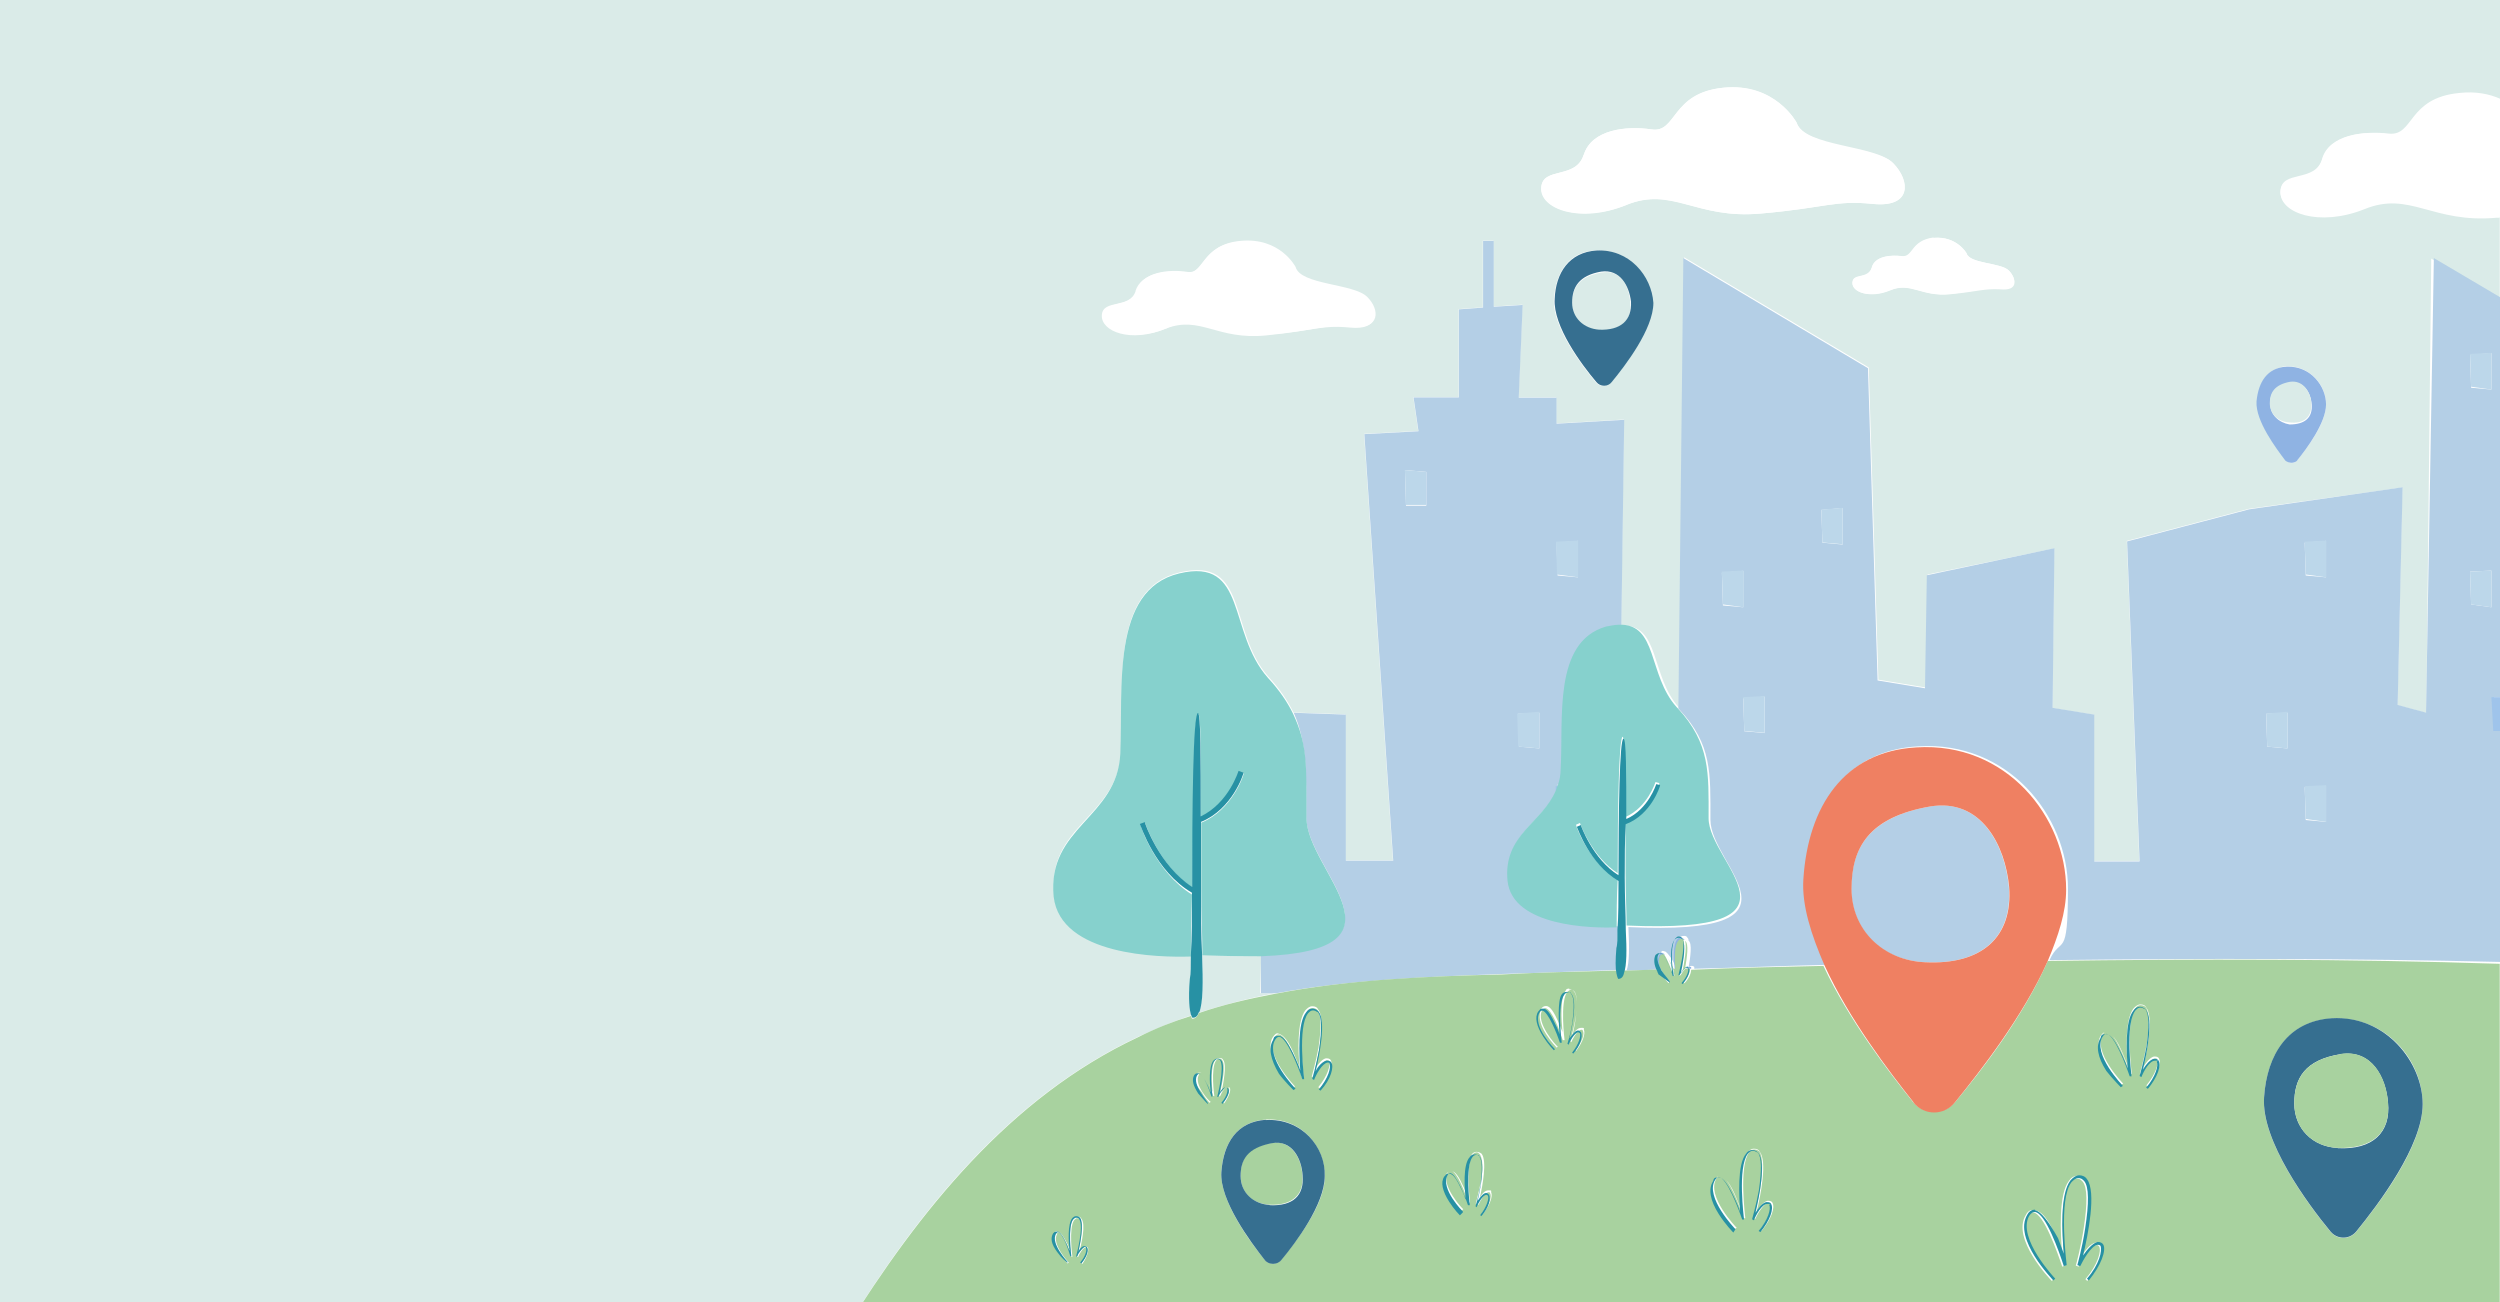 <svg xmlns="http://www.w3.org/2000/svg" xmlns:xlink="http://www.w3.org/1999/xlink" id="Layer_1" width="960" height="500" viewBox="0 0 960 500"><defs><style> .st0 { fill: #ef8062; } .st1 { fill: #366f90; } .st2 { fill: #2791a4; } .st3 { fill: #9fc4eb; } .st4 { fill: #fff; } .st5 { fill: #daebe8; } .st6 { fill: none; } .st7 { fill: #bcd7ea; } .st8 { clip-path: url(#clippath-1); } .st9 { fill: #8fb3e3; } .st10 { fill: #b4cfe6; } .st11 { fill: #a8d29f; } .st12 { clip-path: url(#clippath-2); } .st13 { clip-path: url(#clippath); } .st14 { fill: #86d1cd; } </style><clipPath id="clippath"><rect class="st6" width="960" height="500"></rect></clipPath><clipPath id="clippath-1"><rect class="st6" x="-154" width="1114" height="501.3"></rect></clipPath><clipPath id="clippath-2"><rect class="st6" x="-194.2" y="-9.3" width="1154.2" height="519.9"></rect></clipPath></defs><g class="st13"><g class="st8"><g><rect class="st4" x="-154" width="1114" height="501.3"></rect><g class="st12"><g><path class="st5" d="M614.8,104.7c-8.5,1.5-11.1,5.9-11.1,11.9s4.5,10,10.4,10.4c8.2.4,12.6-3.7,11.9-10.8-.4-6.3-3.7-13-11.1-11.5Z"></path><path class="st5" d="M484.2,366.9c-6.3.4-13.7.4-22.6-.4.4,10.4.4,18.6-1.1,22.3,9.6-3,19.3-5.6,29.3-7.4h-5.9l.4-14.5Z"></path><path class="st5" d="M437.1,398.1c6.7-3,13.4-5.9,20.4-8.2-.4-1.5-1.1-5.6-.4-13.7,0-1.9.4-4.8.4-9.3-12.2.4-50.5-.4-52.7-23-3-27.1,24.5-30.1,25.6-55,1.1-24.9-4.1-62.8,22.6-69.1,26.7-6.3,18.6,22.7,34.1,40.1,4.5,4.8,7.4,9.3,9.6,13.7l20,.7v56.1h18.2l-11.1-163.8,20.8-1.1-1.9-13h17.4v-33.8l9.3-.7v-25.6h4.1v25.3l11.1-.7-1.5,35.6h14.5v10l26-1.5-1.1,79.1c15.2-.7,11.1,19.3,22.3,31.6l1.9-173,70.9,42.3,3.7,119.9,18.2,3,.7-43.4,48.6-10v.4l-.7,60.9,16,2.6v56.1h17.4l-4.8-122.9,46.8-12.3,59-8.2-1.9,83.6,11.1,3,1.9-174.5,26.3,15.6v-31.6h-1.1c-24.5,2.2-33-10.4-50.8-3.3-17.4,7.1-32.7,1.5-32.3-6.7.4-8.2,13.4-3,16-12.3,2.6-9.3,16-10.8,25.6-9.7,9.7,1.1,7.1-13.7,27.1-15.6,6.3-.7,11.5.4,15.6,2.2V-9.3H-194.2V510.6H324.6c28.6-46.4,63.5-89.5,112.5-112.5ZM878,140.7c8.9-.4,15.2,7.1,15.2,14.5s-7.4,17.1-11.1,21.5c-1.1,1.5-3,1.5-4.1,0-3.7-4.8-11.5-15.2-11.1-22.7.4-7.4,4.1-12.6,11.1-13.4ZM618.6,146.7c-1.5,1.9-4.5,1.9-5.9,0-5.6-6.7-16.7-21.5-16-31.9.7-10.4,5.9-18.2,16-18.6,13-.7,21.5,10,21.5,20.4s-10.4,23.8-15.6,30.1ZM742.5,91.3c8.9-.7,12.6,5.9,12.6,5.9,1.1,4.1,13.4,3.7,16.3,6.7,3,3,3.3,7.4-3.3,7.1-6.7-.7-8.2.7-19.3,1.9-11.1,1.1-14.8-4.8-23-1.5-8.2,3.3-14.8.7-14.5-3s5.9-1.1,7.4-5.6c1.1-4.5,7.4-4.8,11.5-4.5,4.5.7,3.3-5.9,12.2-7.1ZM608.2,59.4c3-9.7,16.3-11.1,26-9.7,9.7,1.5,7.4-14.1,27.5-16,20-1.9,28.2,13.4,28.2,13.4,3,9.3,30.4,8.5,37.1,15.6,6.7,7.1,7.1,17.1-7.8,15.6-14.8-1.5-17.8,1.5-43.1,3.7-25.2,2.2-33.8-10.4-51.6-3.3-17.8,7.4-33.4,1.5-32.7-6.7.7-8.2,13.4-3,16.3-12.6ZM436,111.8c2.2-7.1,12.2-8.2,19.3-7.1,7.1,1.1,5.6-10.4,20.4-11.9,14.8-1.5,21.2,10,21.2,10,2.2,7.1,22.6,6.3,27.5,11.5,5.2,5.2,5.2,12.6-5.9,11.5-11.1-1.1-13.4,1.1-32.3,3-18.9,1.9-25.2-7.8-38.6-2.6-13.4,5.6-24.9,1.1-24.5-5.2.4-6.3,10.8-2.2,13-9.3Z"></path><path class="st10" d="M931.8,273.7l-11.1-3,1.9-83.6-59,8.5-46.8,12.3,4.8,122.9h-17.4v-56.4l-16-2.6.7-60.9v-.4l-49,10.4-.7,43.4-18.2-3-3.7-119.9-70.9-42.3-1.9,173,.4.4c12.6,13.4,11.9,24.5,11.9,42.3s41.9,44.6-31.5,41.2c.4,7.8.4,13.7-.7,16.7,4.5,0,9.3-.4,13.7-.4-1.5-2.6-1.9-4.8-.7-6.3.4-.7.7-1.1,1.5-.7.7,0,1.5,1.1,2.6,2.6.7,1.1,1.5,2.6,2.2,4.1-.4-3.7-.4-9.7,1.1-11.9.4-.4.7-.7,1.5-.7s1.1,0,1.5.7c.4.4.4.7.4,1.1,1.5,1.1.7,6.3,0,10.4.4-.4.7-.7,1.1-.7s.7,0,1.1.4v.7c17.1-.4,33.8-1.1,50.8-1.5-5.6-11.5-8.9-23.4-8.2-33.4,1.9-27.8,15.6-49,43.4-50.5,34.5-2.2,57.5,26.7,57.5,54.6s-2.6,17.8-7.1,27.5c57.9-.7,115.8-.7,173.7.7v-88.7l-2.6-.4-.4-12.6h3.3V114.7l-26.4-15.6-3,174.5ZM707.6,195v14.1l-7.8-.7-.4-12.6,8.2-.7ZM669.4,219.1v14.1l-7.8-.7-.4-12.6,8.2-.7ZM677.6,267.4v14.1l-7.8-.7-.4-12.6,8.2-.7ZM893.2,207.6v14.1l-7.8-.7-.4-12.6,8.2-.7ZM878.4,287.4l-7.8-.7-.4-12.6,8.2-.4v13.7ZM893.2,315.6l-7.8-.7-.4-12.6,8.2-.4v13.7ZM956.7,135.5v14.1l-7.8-.7-.4-12.6,8.2-.7ZM956.7,219.1v14.1l-7.8-1.1-.4-12.6,8.2-.4Z"></path><path class="st7" d="M893.2,221.7v-14.1l-8.2.4.4,12.6,7.8,1.1Z"></path><path class="st7" d="M956.7,233.2v-14.1l-8.2.4.4,12.6,7.8,1.1Z"></path><path class="st7" d="M956.7,149.6v-14.1l-8.2.4.4,12.6,7.8,1.1Z"></path><path class="st3" d="M957.4,280.7h2.6v-13h-3.3l.7,13Z"></path><path class="st7" d="M885.4,314.5l7.8,1.1v-14.1l-8.2.4.4,12.6Z"></path><path class="st7" d="M870.6,286.7l7.8.7v-14.1l-8.2.7.4,12.6Z"></path><path class="st10" d="M501.6,313.8c0,20.4,43.1,50.9-17.4,53.1v14.5h5.9c28.2-5.2,57.9-6.3,86.8-7.4,14.8-.4,29.7-1.1,44.2-1.5-.4-1.9-.4-4.5,0-9.7,0-1.5,0-3.7.4-7.1-10,.4-40.1-.4-41.9-17.8-1.9-17.8,13-22.3,18.6-34.9v-1.9h.7c.7-1.9,1.1-4.1,1.1-6.3.7-19.3-3-49,17.8-53.8,1.9-.4,3.3-.7,4.8-.7l1.1-79.1-26,1.5v-10h-14.5l1.5-35.6-11.1.7v-25.3h-4.1v25.6l-9.3.7v33.8h-17.4l1.9,13-20.8,1.1,11.1,163.8h-18.2v-56.1l-20-.7c5.2,11.9,4.8,23.8,4.8,40.1ZM591.1,287.4l-7.8-.7-.4-12.6,8.2-.4v13.7ZM605.9,207.6v14.1l-7.8-.7-.4-12.6,8.2-.7ZM547.7,181.2v13h-7.8l-.4-13.7,8.2.7Z"></path><path class="st9" d="M637.9,365.8c-.4,0-.7,0-.7.7-1.1,1.9-.4,4.1,1.1,5.9-.7-1.9-1.1-3.7-.4-5.2.4-.7.7-.7,1.5-.7-.7-.4-1.1-.7-1.5-.7Z"></path><path class="st9" d="M648.6,371.3c-.4,0-.7.4-1.1.7h1.9v-.7h-.7Z"></path><path class="st9" d="M645.3,359.8c-.4,0-.7.4-1.1.7-1.9,1.9-1.5,8.2-1.1,11.9h.7c-.4-4.5-.4-11.1,2.6-11.5h.4s0-.4-.4-.4c-.4-.4-.7-.7-1.1-.7Z"></path><path class="st10" d="M741,309.7c-23,4.1-30.1,15.6-30.1,31.6s11.9,27.5,28.2,28.2c21.9,1.1,33.8-9.7,32.3-29-1.5-16-10.8-34.2-30.4-30.8Z"></path><path class="st7" d="M547.7,193.8v-12.6l-8.2-.7.4,13.4h7.8Z"></path><path class="st7" d="M597.8,220.6l8.2,1.1v-14.1l-8.5.4.4,12.6Z"></path><path class="st7" d="M707.6,209.1v-14.1l-8.2.7.4,12.6,7.8.7Z"></path><path class="st7" d="M669.4,233.2v-14.1l-8.2.4.4,12.6,7.8,1.1Z"></path><path class="st7" d="M669.8,280.7l7.8.7v-14.1l-8.2.4.4,13Z"></path><path class="st3" d="M597.4,301.9v1.9c.4-.7.4-1.1.7-1.9h-.7Z"></path><path class="st7" d="M582.9,286.7l8.2.7v-14.1l-8.5.7.4,12.6Z"></path><path class="st11" d="M488.3,438.9c-9.3,1.5-11.9,5.9-11.9,12.6s4.8,10.8,11.1,11.1c8.5.4,13.4-3.7,12.6-11.5-.4-6.3-4.1-13.4-11.9-12.3Z"></path><path class="st11" d="M786.3,369.1c-9.3,21.2-25.6,42.3-35.6,54.2-4.1,4.8-11.9,4.8-16,0-9.3-11.5-24.9-31.9-34.5-52.4-17.1.4-33.8.7-50.8,1.5,0,1.1-.7,3.3-2.6,5.2l-.4-.4c1.9-2.2,2.6-4.1,2.6-5.2h-1.9c-.7.7-1.5,2.2-1.9,2.6h-.4s3-10.8,1.5-14.1h-.4c-3,0-3,7.1-2.6,11.5h-.7c0,1.5.4,2.6.4,2.6h-.4c-.7-1.9-2.2-6.3-3.7-8.2-.4,0-1.1,0-1.5.7-.7,1.5-.4,3.3.4,5.2,1.5,2.6,3.3,4.8,3.3,4.8l-.4.4s-1.9-1.9-3-4.1c-.4-.4-.4-.7-.4-1.1-4.5,0-9.3.4-13.7.4-.4,1.5-1.1,2.2-2.2,2.2,0,0-.4-.4-.7-2.2-14.8.4-29.7.7-44.2,1.5-28.9.7-58.3,1.9-86.8,7.4-10,1.9-19.7,4.1-29.3,7.4-.7,1.5-1.5,2.2-2.6,2.2,0,0-.4-.4-.4-1.1-7.1,2.2-13.7,4.8-20.4,8.2-49,23-83.9,66.5-112.5,112.5h635.4v-140.7c-57.9-1.9-115.8-1.9-173.7-1.1ZM789.7,475.7c1.1,2.2,1.9,4.5,2.2,5.9-.7-7.8-1.5-23,2.6-28.2.7-1.1,1.9-1.9,3.3-1.9s2.2.4,3,1.5c3.7,4.8.4,21.5-1.5,29.3,1.5-2.2,3.3-4.8,5.6-5.2,1.1,0,1.9.4,2.2,1.1,1.1,2.2-.4,8.2-5.6,13.7l-.7-.7c4.8-5.6,6.3-11.1,5.2-12.6-.4-.4-.7-.7-1.1-.4-2.6.4-5.6,5.9-6.7,8.2l-1.1-.4s1.9-6.7,3-14.1c1.5-9.7,1.5-16-.4-18.2-.7-.7-1.1-1.1-2.2-1.1s-1.9.4-2.6,1.5c-5.2,6.7-1.9,31.9-1.9,31.9l-1.1.4c-1.9-5.6-7.1-20.4-11.1-20.8-.7,0-1.5.4-2.2,1.5-5.2,8.5,9.7,24.1,10,24.1l-.7.7c-.7-.7-15.6-16.3-10-25.3.7-1.5,1.9-2.2,3-1.9,3,0,5.9,3.7,8.9,10.8ZM806.7,397.7c.7-1.1,1.5-1.5,2.2-1.5,1.9.4,4.1,3,6.3,8.5.7,1.9,1.5,3.3,1.9,4.8-.7-5.9-1.1-18.2,2.2-22.3.7-.7,1.5-1.5,2.6-1.5s1.9.4,2.2,1.1c3,3.7.4,16.7-1.1,23,1.1-1.9,2.6-3.7,4.1-4.1.7,0,1.5,0,1.9.7,1.1,1.9-.4,6.3-4.1,10.8l-.7-.4c3.7-4.5,4.8-8.5,4.1-10,0-.4-.4-.4-.7-.4-2.2.4-4.5,4.8-5.2,6.3l-.7-.4s1.5-5.2,2.6-11.1c1.1-7.4,1.1-12.6-.4-14.5-.4-.4-1.1-.7-1.9-.7s-1.5.4-1.9,1.1c-4.1,5.2-1.5,24.9-1.5,25.3h-.7c-1.5-4.5-5.6-16-8.9-16.3-.7,0-1.1.4-1.5,1.1-4.1,6.7,7.8,18.9,7.8,18.9l-.7.4s-3-3.3-5.6-7.1c-3.3-4.5-4.1-8.9-2.2-11.9ZM602.6,379.9c.7,0,1.5.4,1.9.7,2.2,2.6.4,12.6-.7,17.1.7-1.5,1.9-3,3.3-3s1.1,0,1.1.7c.7,1.5-.4,4.8-3,8.2l-.4-.4c3-3.3,3.7-6.3,3-7.4,0-.4-.4-.4-.7-.4-1.5.4-3.3,3.7-3.7,4.8l-.4-.4s1.1-4.1,1.9-8.2c1.1-5.6.7-9.3-.4-10.8-.4-.4-.7-.7-1.1-.7-.7,0-1.1.4-1.5.7-3,3.7-1.1,18.6-1.1,18.6h-.7c-1.1-3.3-4.1-11.9-6.7-12.3-.4,0-.7.4-1.1.7-3,4.8,5.6,14.1,5.9,14.1l-.4.4s-2.2-2.2-4.1-5.2c-2.6-4.1-3-7.1-1.9-9.7.4-.7,1.1-1.1,1.9-1.1,1.5,0,3,2.2,4.8,6.3.4,1.1,1.1,2.6,1.5,3.7-.4-4.5-1.1-13.4,1.5-16.3-.4,0,.4-.4,1.1-.4ZM488.7,398.4c.7-1.1,1.5-1.9,2.2-1.5,1.9.4,4.1,3,6.3,8.5.7,1.9,1.5,3.3,1.9,4.8-.7-5.9-1.1-18.2,2.2-22.3.7-.7,1.5-1.5,2.6-1.5s1.9.4,2.2,1.1c3,3.7.4,16.7-1.1,23,1.1-1.9,2.6-3.7,4.1-4.1.7,0,1.5,0,1.9.7,1.1,1.9-.4,6.3-4.1,10.8l-.7-.4c3.7-4.5,4.8-8.5,4.1-10,0-.4-.4-.4-.7-.4-2.2.4-4.5,4.8-5.2,6.7l-.7-.4s1.5-5.2,2.6-11.1c1.1-7.4,1.1-12.6-.4-14.5-.4-.4-1.1-.7-1.9-.7s-1.5.4-1.9,1.1c-4.1,5.2-1.5,24.9-1.5,25.3h-.7c-1.5-4.5-5.6-16-8.9-16.3-.7,0-1.1.4-1.5,1.1-4.1,6.7,7.8,18.9,7.8,18.9l-.7.4s-3-3.3-5.6-7.1c-3-4.8-4.1-9.3-2.2-12.3ZM459.3,412.6c.4-.7.7-.7,1.5-.7,1.1,0,2.2,1.9,3.7,4.8.4,1.1.7,1.9,1.1,2.6-.4-3.3-.7-10,1.1-12.3.4-.4.7-.7,1.5-.7s1.1,0,1.5.7c1.5,1.9,0,9.3-.7,12.6.7-1.1,1.5-2.2,2.2-2.2s.7,0,1.1.4c.4,1.1-.4,3.3-2.2,5.9l-.4-.4c2.2-2.6,2.6-4.8,2.2-5.6l-.4-.4c-1.1,0-2.6,2.6-3,3.7h-.4s3.3-11.5,1.1-14.1c-.4-.4-.7-.4-1.1-.4s-.7.4-1.1.7c-2.2,3-.7,13.7-.7,13.7h-.4c-.7-2.6-3-8.9-4.8-8.9s-.7,0-.7.7c-2.2,3.7,4.1,10.4,4.5,10.4l-.4.4s-1.9-1.9-3-4.1c-2.6-3-3.3-5.2-2.2-7.1ZM406.3,480.9c-1.9-3-2.2-5.6-1.5-7.1s.7-1.1,1.5-.7c1.1,0,2.2,1.9,3.7,4.8.4,1.1.7,1.9,1.1,2.6-.4-3.3-.7-10.4,1.1-12.6.4-.4.7-.7,1.5-.7s1.1,0,1.5.7c1.9,2.2,0,9.7-.7,13,.7-1.1,1.5-2.2,2.2-2.2s.7,0,1.1.4c.4,1.1-.4,3.7-2.2,6.3l-.4-.4c2.2-2.6,2.6-4.8,2.2-5.6,0-.4-.4-.4-.4-.4-1.1,0-2.6,2.6-3,3.7h-.4s3.3-11.9,1.1-14.5c-.4-.4-.7-.4-1.1-.4s-.7.4-1.1.7c-2.2,3-.7,14.1-.7,14.1h-.4c-.7-2.6-3.3-8.9-4.8-9.3-.4,0-.7,0-.7.7-2.2,3.7,4.5,10.8,4.5,10.8l-.4.4c-.4-.7-2.2-2.2-3.7-4.5ZM492,483.8c-1.5,1.9-4.8,1.9-6.3,0-5.9-7.1-17.4-23-16.7-33.8.7-10.8,5.9-19.3,17.1-20.1,13.7-.7,22.6,10.4,22.6,21.5.4,10.8-11.1,25.6-16.7,32.3ZM557.3,460.5c-2.6-4.1-3-7.1-1.9-9.7.4-.7,1.1-1.1,1.9-1.1,1.5,0,3,2.2,4.8,6.3.4,1.1,1.1,2.6,1.5,3.7-.4-4.5-1.1-13.4,1.5-16.3.4-.7,1.1-1.1,1.9-1.1s1.5.4,1.9.7c2.2,2.6.4,12.6-.7,17.1.7-1.5,1.9-3,3.3-3s1.1,0,1.1.7c.7,1.5-.4,4.8-3,8.2l-.4-.4c3-3.3,3.7-6.3,3-7.4,0-.4-.4-.4-.7-.4-1.5.4-3.3,3.7-3.7,4.8l-1.1-.4s1.1-4.1,1.9-8.2c1.1-5.6.7-9.3-.4-10.8-.4-.4-.7-.7-1.1-.7-.7,0-1.1.4-1.5.7-3,3.7-1.1,18.6-1.1,18.6h-.7c-1.1-3.3-4.1-11.9-6.7-12.3-.4,0-.7.4-1.1.7-3,4.8,5.6,14.1,5.9,14.1l-.4.4c0,.7-2.2-1.5-4.1-4.5ZM660.5,465.7c-3.3-5.6-4.1-9.7-2.2-12.6.7-1.1,1.5-1.5,2.2-1.5,1.9.4,4.1,3,6.3,8.5.7,1.9,1.5,3.3,1.9,4.8-.7-5.9-1.1-18.2,2.2-22.3.7-.7,1.5-1.5,2.6-1.5s1.9.4,2.2,1.1c3,3.7.4,16.7-1.1,23,1.1-1.9,2.6-3.7,4.1-4.1.7,0,1.5,0,1.9.7,1.1,1.9-.4,6.3-4.1,10.8l-.7-.4c3.7-4.5,4.8-8.5,4.1-10,0-.4-.4-.4-.7-.4-2.2.4-4.5,4.8-5.2,6.3l-.7-.4s1.5-5.2,2.6-11.1c1.1-7.4,1.1-12.6-.4-14.5-.4-.4-1.1-.7-1.9-.7s-1.5.4-1.9,1.1c-4.1,5.2-1.5,24.9-1.5,25.3h-.7c-1.5-4.5-5.6-16-8.9-16.3-.7,0-1.1.4-1.5,1.1-4.1,6.7,7.8,18.9,7.8,18.9l-.7.4c-.4.7-3.3-2.6-5.6-6.3ZM930.3,424.1c0,16.3-17.1,38.6-25.6,49-2.6,3-7.1,3-9.7,0-8.9-10.8-26.7-34.9-25.6-51.6,1.1-16.7,9.3-29.3,26-30.4,20.8-1.1,34.9,16,34.9,33Z"></path><path class="st4" d="M624.5,78.7c17.8-7.4,26.7,5.6,51.6,3.3,25.2-2.2,28.2-5.2,43.1-3.7,14.8,1.5,14.5-8.9,7.8-15.6-6.7-6.7-34.1-5.9-37.1-15.6,0,0-8.2-15.6-28.2-13.4-20,2.2-17.8,17.5-27.5,16-9.6-1.5-23,0-26,9.7-3,9.7-16,4.5-16.3,12.6-.4,8.2,14.8,13.7,32.7,6.7Z"></path><path class="st4" d="M730.3,98.4c-4.5-.7-10.4,0-11.5,4.5-1.1,4.5-7.1,1.9-7.4,5.6s6.7,6.3,14.5,3c7.8-3.3,11.9,2.6,23,1.5,11.1-1.1,12.6-2.2,19.3-1.9,6.7.7,6.3-3.7,3.3-7.1-3-3.3-15.2-2.6-16.3-6.7,0,0-3.7-6.7-12.6-5.9-8.9,1.1-7.8,7.8-12.2,7.1Z"></path><path class="st4" d="M448.2,125.9c13.4-5.6,19.7,4.1,38.6,2.6s21.2-4.1,32.3-3c11.1,1.1,10.8-6.7,5.9-11.5-5.2-5.2-25.6-4.5-27.5-11.5,0,0-5.9-11.5-21.2-10-15.2,1.5-13.4,13-20.4,11.9-7-1.1-17.4,0-19.3,7.1-2.2,7.1-11.9,3.3-12.2,9.3-.4,5.9,10.4,10.8,23.8,5.2Z"></path><path class="st4" d="M944.4,36c-20,1.9-17.4,17.1-27.1,15.6-9.6-1.5-22.6,0-25.6,9.7-3,9.7-15.6,4.5-16,12.3-.4,8.2,14.8,13.7,32.3,6.7,17.4-7.1,26,5.6,50.8,3.3h1.1v-45.3c-4.1-1.9-9.3-3-15.6-2.2Z"></path><path class="st14" d="M437.8,316.7l1.9-.7s5.6,16.7,18.2,24.9c.4-29.7.4-66.5,2.2-66.8,1.1,0,1.1,17.8,1.1,39.7,10.8-4.8,14.5-17.1,14.5-17.5l1.9.7c0,.7-4.5,14.1-16.3,18.9v25.3c0,9.3.4,18.2.4,25.6,8.9.4,16.3.4,22.6.4,60.5-2.2,17.4-32.7,17.4-53.1s.4-28.2-5.2-40.1c-2.2-4.5-5.2-8.9-9.6-13.7-15.6-17.5-7.8-46.4-34.1-40.1-26.3,6.3-21.5,44.2-22.6,69.1-1.1,24.9-28.2,28.2-25.6,55,2.6,22.7,40.5,23.4,52.7,23,0-6.3,0-14.5.4-23.8-13.7-8.5-19.7-26-19.7-26.7Z"></path><path class="st2" d="M460.5,388.8c1.5-3.7,1.5-11.5,1.1-22.3-.4-7.4-.4-16.3-.4-25.6v-25.3c11.9-4.8,16.3-18.2,16.3-18.9l-1.9-.7s-3.7,12.3-14.5,17.5c0-21.9,0-39.7-1.1-39.7-1.9.4-2.2,37.1-2.2,66.8-12.6-8.2-18.2-24.5-18.2-24.9l-1.9.7c.4.7,5.9,18.2,20,26.4,0,9.3,0,17.5-.4,23.8,0,4.1,0,7.4-.4,9.3-.7,8.2,0,12.3.4,13.7.4.7.4,1.1.4,1.1,1.1.4,2.2-.4,2.6-1.9Z"></path><path class="st14" d="M599.3,295.2c0,2.2-.4,4.5-1.1,6.3-.4.7-.4,1.1-.7,1.9-5.2,12.6-20.4,17.1-18.6,34.9,1.9,17.5,32.3,18.2,41.9,17.8,0-4.8,0-11.5.4-18.6-11.1-6.3-16-20.1-16-20.8l1.5-.7s4.5,13,14.5,19.3c0-23.4.4-52,1.9-52.4.7,0,1.1,14.1,1.1,30.8,8.5-3.7,11.5-13.4,11.5-13.4l1.5.4c0,.4-3.3,11.1-13,14.9v19.7c0,7.4.4,14.1.4,20.1,73.9,3.3,31.5-23.8,31.5-41.2s.7-28.6-11.9-42.3l-.4-.4c-11.1-12.3-7.1-32.3-22.3-31.6-1.5,0-3,.4-4.8.7-20.4,5.9-16.3,35.3-17.4,54.6Z"></path><path class="st2" d="M624.5,316.4c9.6-3.7,13-14.5,13-14.9l-1.5-.4s-3,9.7-11.5,13.4c0-17.1,0-31.2-1.1-30.8-1.5,0-1.9,29-1.9,52.4-10-6.3-14.5-19.3-14.5-19.3l-1.5.7c.4.7,4.8,14.1,16,20.8,0,7.1,0,13.7-.4,18.6,0,3.3,0,5.9-.4,7.1-.4,4.8-.4,7.8,0,9.7s.7,2.2.7,2.2c1.1,0,1.9-.7,2.2-2.2,1.1-3,1.1-8.9.7-16.7,0-5.9-.4-12.6-.4-20.1s0-14.1.4-20.4Z"></path><path class="st2" d="M496.8,418.5l.7-.4s-11.9-12.3-7.8-18.9c.4-.7,1.1-1.1,1.5-1.1,3,.4,7.4,11.9,8.9,16.3h.7c0-.4-2.6-20.1,1.5-25.3.7-.7,1.1-1.1,1.9-1.1s1.1.4,1.9.7c1.5,1.9,1.5,6.7.4,14.5-1.1,5.9-2.6,11.1-2.6,11.1l.7.4c.7-1.9,3-6.3,5.2-6.7.4,0,.7,0,.7.4.7,1.5-.4,5.6-4.1,10l.7.4c4.1-4.5,5.2-9.3,4.1-10.8-.4-.7-1.1-.7-1.9-.7-1.5.4-3.3,2.2-4.1,4.1,1.5-6.3,4.1-19.3,1.1-23-.7-.7-1.5-1.1-2.2-1.1-1.1,0-1.9.4-2.6,1.5-3.3,4.1-2.6,16.3-2.2,22.3-.4-1.5-1.1-3-1.9-4.8-2.6-5.6-4.5-8.5-6.3-8.5s-1.9.4-2.2,1.5c-1.9,3-1.1,7.4,2.2,13,2.2,3,5.6,6.3,5.6,6.3Z"></path><path class="st2" d="M781.5,464.5c-1.1,0-2.2.4-3,1.9-5.6,9.3,9.7,24.9,10,25.3l.7-.7s-14.8-15.6-10-24.1c.7-1.1,1.5-1.5,2.2-1.5,4.1.4,9.3,15.2,11.1,20.8l1.1-.4c0-.4-3.3-25.6,1.9-31.9.7-.7,1.5-1.5,2.6-1.5s1.5.4,2.2,1.1c1.9,2.2,1.9,8.5.4,18.2-1.1,7.4-3,14.1-3,14.1l1.1.4c1.1-2.2,4.1-7.8,6.7-8.2.4,0,.7,0,1.1.4.7,1.9-.4,7.1-5.2,12.6l.7.7c4.8-5.9,6.7-11.5,5.6-13.7-.4-.7-1.1-1.1-2.2-1.1-1.9.4-4.1,3-5.6,5.2,1.9-7.8,5.2-24.5,1.5-29.3-.7-1.1-1.9-1.5-3-1.5s-2.2.7-3.3,1.9c-4.1,5.2-3.3,20.4-2.6,28.2-.7-1.9-1.5-4.1-2.2-5.9-3.7-6.7-6.7-10.4-8.9-10.8Z"></path><path class="st2" d="M598.9,397.3c-.4-1.1-.7-2.2-1.5-3.7-1.9-4.1-3.3-6.3-4.8-6.3s-1.1.4-1.9,1.1c-1.5,2.2-.7,5.6,1.9,9.7,1.9,3,4.1,5.2,4.1,5.2l.4-.4s-8.9-8.9-5.9-14.1c.4-.7.7-.7,1.1-.7,2.2.4,5.6,8.9,6.7,12.3h.7s-1.9-14.9,1.1-18.6c.4-.4.7-.7,1.5-.7s1.1,0,1.1.7c1.1,1.5,1.1,5.2.4,10.8-.7,4.5-1.9,8.2-1.9,8.2l.4.4c.4-1.1,2.2-4.5,3.7-4.8q.4,0,.7.4c.4,1.1-.4,4.1-3,7.4l.4.4c3-3.3,3.7-6.7,3-8.2-.4-.4-.7-.7-1.1-.7-1.1,0-2.2,1.5-3.3,3,1.1-4.5,3-14.5.7-17.1-.4-.4-1.1-.7-1.9-.7s-1.5.4-1.9,1.1c-1.5,2.2-1.1,11.1-.7,15.6Z"></path><path class="st2" d="M561.8,465.3s-8.9-8.9-5.9-14.1c.4-.7.7-.7,1.1-.7,2.2.4,5.6,8.9,6.7,12.3h.7s-1.9-14.9,1.1-18.6c.4-.4.7-.7,1.5-.7s1.1,0,1.1.7c1.1,1.5,1.1,5.2.4,10.8-.7,4.5-1.9,8.2-1.9,8.2l.4.4c.4-1.1,2.2-4.5,3.7-4.8q.4,0,.7.4c.4,1.1-.4,4.1-3,7.4l.4.4c3-3.3,3.7-6.7,3-8.2-.4-.4-.7-.7-1.1-.7-1.1,0-2.2,1.5-3.3,3,1.1-4.5,3-14.5.7-17.1-.4-.4-1.1-.7-1.9-.7s-1.5.4-1.9,1.1c-2.6,3-1.9,11.9-1.5,16.3-.4-1.1-.7-2.2-1.5-3.7-1.9-4.1-3.3-6.3-4.8-6.3s-1.1.4-1.9,1.1c-1.5,2.2-.7,5.6,1.9,9.7,1.9,3,4.1,5.2,4.1,5.2l1.1-1.1Z"></path><path class="st11" d="M642.7,372.8v-.7c-.7-1.5-1.5-3-2.2-4.1.4.7.7,1.5,1.1,2.2.4,1.1.7,1.9,1.1,2.6Z"></path><path class="st11" d="M646,373.2c.4-.7.7-1.1,1.1-1.5.7-4.1,1.5-9.3,0-10.4.7,2.6-.4,8.9-1.1,11.9Z"></path><path class="st2" d="M641.2,377.3c.4-.4-1.9-2.6-3.3-4.8-1.1-2.2-1.9-4.5-1.1-5.9.4-.4.7-.7.7-.7.4,0,.7.4,1.1.7,1.5,1.9,3.3,6.3,3.7,8.2h.4s0-1.1-.4-2.6c-.4-3.3-.7-9.7,1.1-11.9.4-.4.7-.7,1.1-.7s.7,0,1.1.4l.4.4c1.5,3.3-1.5,13.7-1.5,14.1h.4c.4-.7,1.1-1.9,1.9-2.6.4-.4.7-.7,1.1-.7s.4,0,.4.4v.7c0,1.1-.7,3-2.6,5.2l.4.4c1.9-2.2,2.6-4.1,2.6-5.2v-.7q-.4-.4-1.1-.4c-.4,0-.7.4-1.1.7-.4.4-.7,1.1-1.1,1.5.7-3,1.9-9.3,1.1-11.9,0-.4-.4-.7-.4-1.1-.4-.4-.7-.7-1.5-.7s-1.1.4-1.5.7c-1.9,2.2-1.5,8.2-1.1,11.9v.7c-.4-.7-.7-1.9-1.1-2.6-.4-.7-.7-1.5-1.1-2.2-.7-1.9-1.9-2.6-2.6-2.6s-1.1.4-1.5.7c-.7,1.5-.7,3.7.7,6.3,0,.4.4.7.4,1.1,2.6,1.9,4.5,3.3,4.5,3.3Z"></path><path class="st2" d="M410,484.6s-6.7-7.1-4.5-10.8c.4-.4.7-.7.7-.7,1.9.4,4.1,6.7,4.8,9.3h.4s-1.5-11.5.7-14.1c.4-.4.7-.7,1.1-.7s.7,0,1.1.4c2.2,2.6-1.1,14.5-1.1,14.5h.4c.4-1.1,1.9-3.3,3-3.7q.4,0,.4.4c.4.7,0,3-2.2,5.6l.4.4c2.2-2.6,3-5.2,2.2-6.3q-.4-.4-1.1-.4c-.7,0-1.9,1.1-2.2,2.2.7-3.3,2.2-10.8.7-13-.4-.4-.7-.7-1.5-.7s-1.1.4-1.5.7c-1.9,2.2-1.5,9.3-1.1,12.6-.4-.7-.7-1.9-1.1-2.6-1.5-3.3-2.6-4.8-3.7-4.8s-1.1.4-1.5.7c-1.1,1.9-.7,4.1,1.5,7.1,1.9,2.6,3.7,4.1,4.1,4.1Z"></path><path class="st2" d="M814.5,417.4l.7-.4s-11.9-12.3-7.8-18.9c.4-.7,1.1-1.1,1.5-1.1,3,.4,7.4,11.9,8.9,16.3h.7c0-.4-2.6-20.1,1.5-25.3.7-.7,1.1-1.1,1.9-1.1s1.1.4,1.9.7c1.5,1.9,1.5,6.7.4,14.5-1.1,5.9-2.6,11.1-2.6,11.1l.7.4c.7-1.9,3-6.3,5.2-6.3s.7,0,.7.4c.7,1.5-.4,5.6-4.1,10l.7.4c3.7-4.5,5.2-8.9,4.1-10.8-.4-.7-1.1-.7-1.9-.7-1.5.4-3,2.2-4.1,4.1,1.5-6.3,4.1-19.3,1.1-23-.7-.7-1.5-1.1-2.2-1.1-1.1,0-1.9.4-2.6,1.5-3.3,4.1-2.6,16-2.2,22.3-.4-1.5-1.1-3-1.9-4.8-2.6-5.6-4.5-8.5-6.3-8.5s-1.9.4-2.2,1.5c-1.9,3-1.1,7.4,2.2,12.6,2.6,3.3,5.6,6.3,5.6,6.3Z"></path><path class="st2" d="M666.4,472s-11.9-12.3-7.8-18.9c.4-.7,1.1-1.1,1.5-1.1,3,.4,7.4,11.9,8.9,16.3h.7c0-.4-2.6-20.1,1.5-25.3.7-.7,1.1-1.1,1.9-1.1s1.1.4,1.9.7c1.5,1.9,1.5,6.7.4,14.5-1.1,5.9-2.6,11.1-2.6,11.1l.7.4c.7-1.9,3-6.3,5.2-6.3s.7,0,.7.4c.7,1.5-.4,5.6-4.1,10l.7.4c3.7-4.5,5.2-8.9,4.1-10.8-.4-.7-1.1-.7-1.9-.7-1.5.4-3,2.2-4.1,4.1,1.5-6.3,4.1-19.3,1.1-23-.7-.7-1.5-1.1-2.2-1.1-1.1,0-1.9.4-2.6,1.5-3.3,4.1-2.6,16-2.2,22.3-.4-1.5-1.1-3-1.9-4.8-2.6-5.6-4.5-8.5-6.3-8.5s-1.9.4-2.2,1.5c-1.9,3-1.1,7.4,2.2,12.6,2.6,4.1,5.6,7.1,5.6,7.1l.7-1.1Z"></path><path class="st2" d="M463.8,423.7c.4-.4-6.3-7.1-4.1-10.8.4-.4.7-.7.7-.7,1.9.4,4.1,6.7,4.8,8.9h.4s-1.5-11.1.7-13.7c.4-.4.7-.7,1.1-.7s.7,0,1.1.4c1.9,2.6-1.1,14.1-1.1,14.1h.4c.4-1.1,1.9-3.3,3-3.7q.4,0,.4.4c.4.7,0,3-2.2,5.6l.4.4c2.2-2.6,3-5.2,2.2-5.9s-.4-.4-1.1-.4-1.9,1.1-2.2,2.2c.7-3.3,2.2-10.8.7-12.6-.4-.4-.7-.7-1.5-.7s-1.1.4-1.5.7c-1.9,2.2-1.5,8.9-1.1,12.3-.4-.7-.7-1.9-1.1-2.6-1.5-3-2.6-4.8-3.7-4.8s-1.1.4-1.5.7c-1.1,1.9-.4,4.1,1.5,7.1,1.9,2.2,3.7,4.1,3.7,4.1Z"></path><path class="st0" d="M734.7,423.3c4.1,5.2,11.9,5.2,16,0,9.7-11.9,26.4-33.4,35.6-54.2,4.1-9.7,7.1-18.9,7.1-27.5,0-27.8-23-56.8-57.5-54.6-27.8,1.5-41.6,22.7-43.4,50.5-.7,10,3,21.5,8.2,33.4,9.3,20.4,24.9,40.8,34.1,52.4ZM771.5,340.5c1.5,19.3-10.4,30.1-32.3,29-16-.7-28.2-12.3-28.2-28.2s6.7-27.5,30.1-31.6c19.7-3.3,28.9,14.9,30.4,30.8Z"></path><path class="st1" d="M613,96.2c-10.4.7-15.6,8.5-16,18.6-.7,10.4,10.4,25.3,16,31.9,1.5,1.9,4.5,1.9,5.9,0,5.2-6.3,16-20.4,16-30.4-.7-10.4-9.3-20.8-21.9-20.1ZM614.1,126.6c-5.9-.4-10.4-4.5-10.4-10.4s2.6-10.4,11.1-11.9c7.4-1.1,10.8,5.6,11.5,11.5.4,7.4-4.1,11.1-12.2,10.8Z"></path><path class="st1" d="M486.1,430c-11.1.7-16.3,8.9-17.1,20.1-.7,10.8,11.1,26.7,16.7,33.8,1.5,1.9,4.8,1.9,6.3,0,5.6-6.7,16.7-21.5,16.7-32.3.4-11.1-8.9-22.3-22.6-21.5ZM487.5,462.7c-6.3-.4-11.1-4.8-11.1-11.1s2.6-10.8,11.9-12.6c7.8-1.5,11.5,5.9,11.9,12.3.7,7.8-3.7,11.9-12.6,11.5Z"></path><path class="st9" d="M882.1,176.8c3.7-4.5,11.1-14.5,11.1-21.5s-5.9-14.9-15.2-14.5c-7.4.4-10.8,5.9-11.5,13.4-.4,7.4,7.4,17.8,11.1,22.7,1.5,1.1,3.3,1.1,4.5,0ZM871.7,155.2c0-4.1,1.9-7.4,7.8-8.2,5.2-.7,7.8,3.7,8.2,8.2.4,5.2-2.6,7.8-8.5,7.8-4.1-.7-7.4-3.7-7.4-7.8Z"></path><path class="st5" d="M887.6,154.8c-.4-4.1-3-8.9-8.2-8.2-5.9,1.1-7.8,4.1-7.8,8.2s3,7.1,7.4,7.4c5.9.7,8.9-2.2,8.5-7.4Z"></path><path class="st1" d="M895.4,391c-16.7,1.1-24.9,13.7-26,30.4-1.1,16.7,16.7,40.8,25.6,51.6,2.6,3,7.1,3,9.7,0,8.5-10.4,25.6-33,25.6-49s-14.1-34.2-34.9-33ZM897.7,440.8c-9.6-.4-16.7-7.4-16.7-17.1s4.1-16.7,17.8-18.9c11.9-1.9,17.4,8.9,18.2,18.6,1.1,11.5-5.9,18.2-19.3,17.5Z"></path><path class="st11" d="M898.8,404.8c-13.7,2.2-17.8,9.3-17.8,18.9s7,16.7,16.7,17.1c13.4.4,20.4-5.9,19.3-17.5-.7-9.7-6.3-20.4-18.2-18.6Z"></path></g></g></g></g></g></svg>